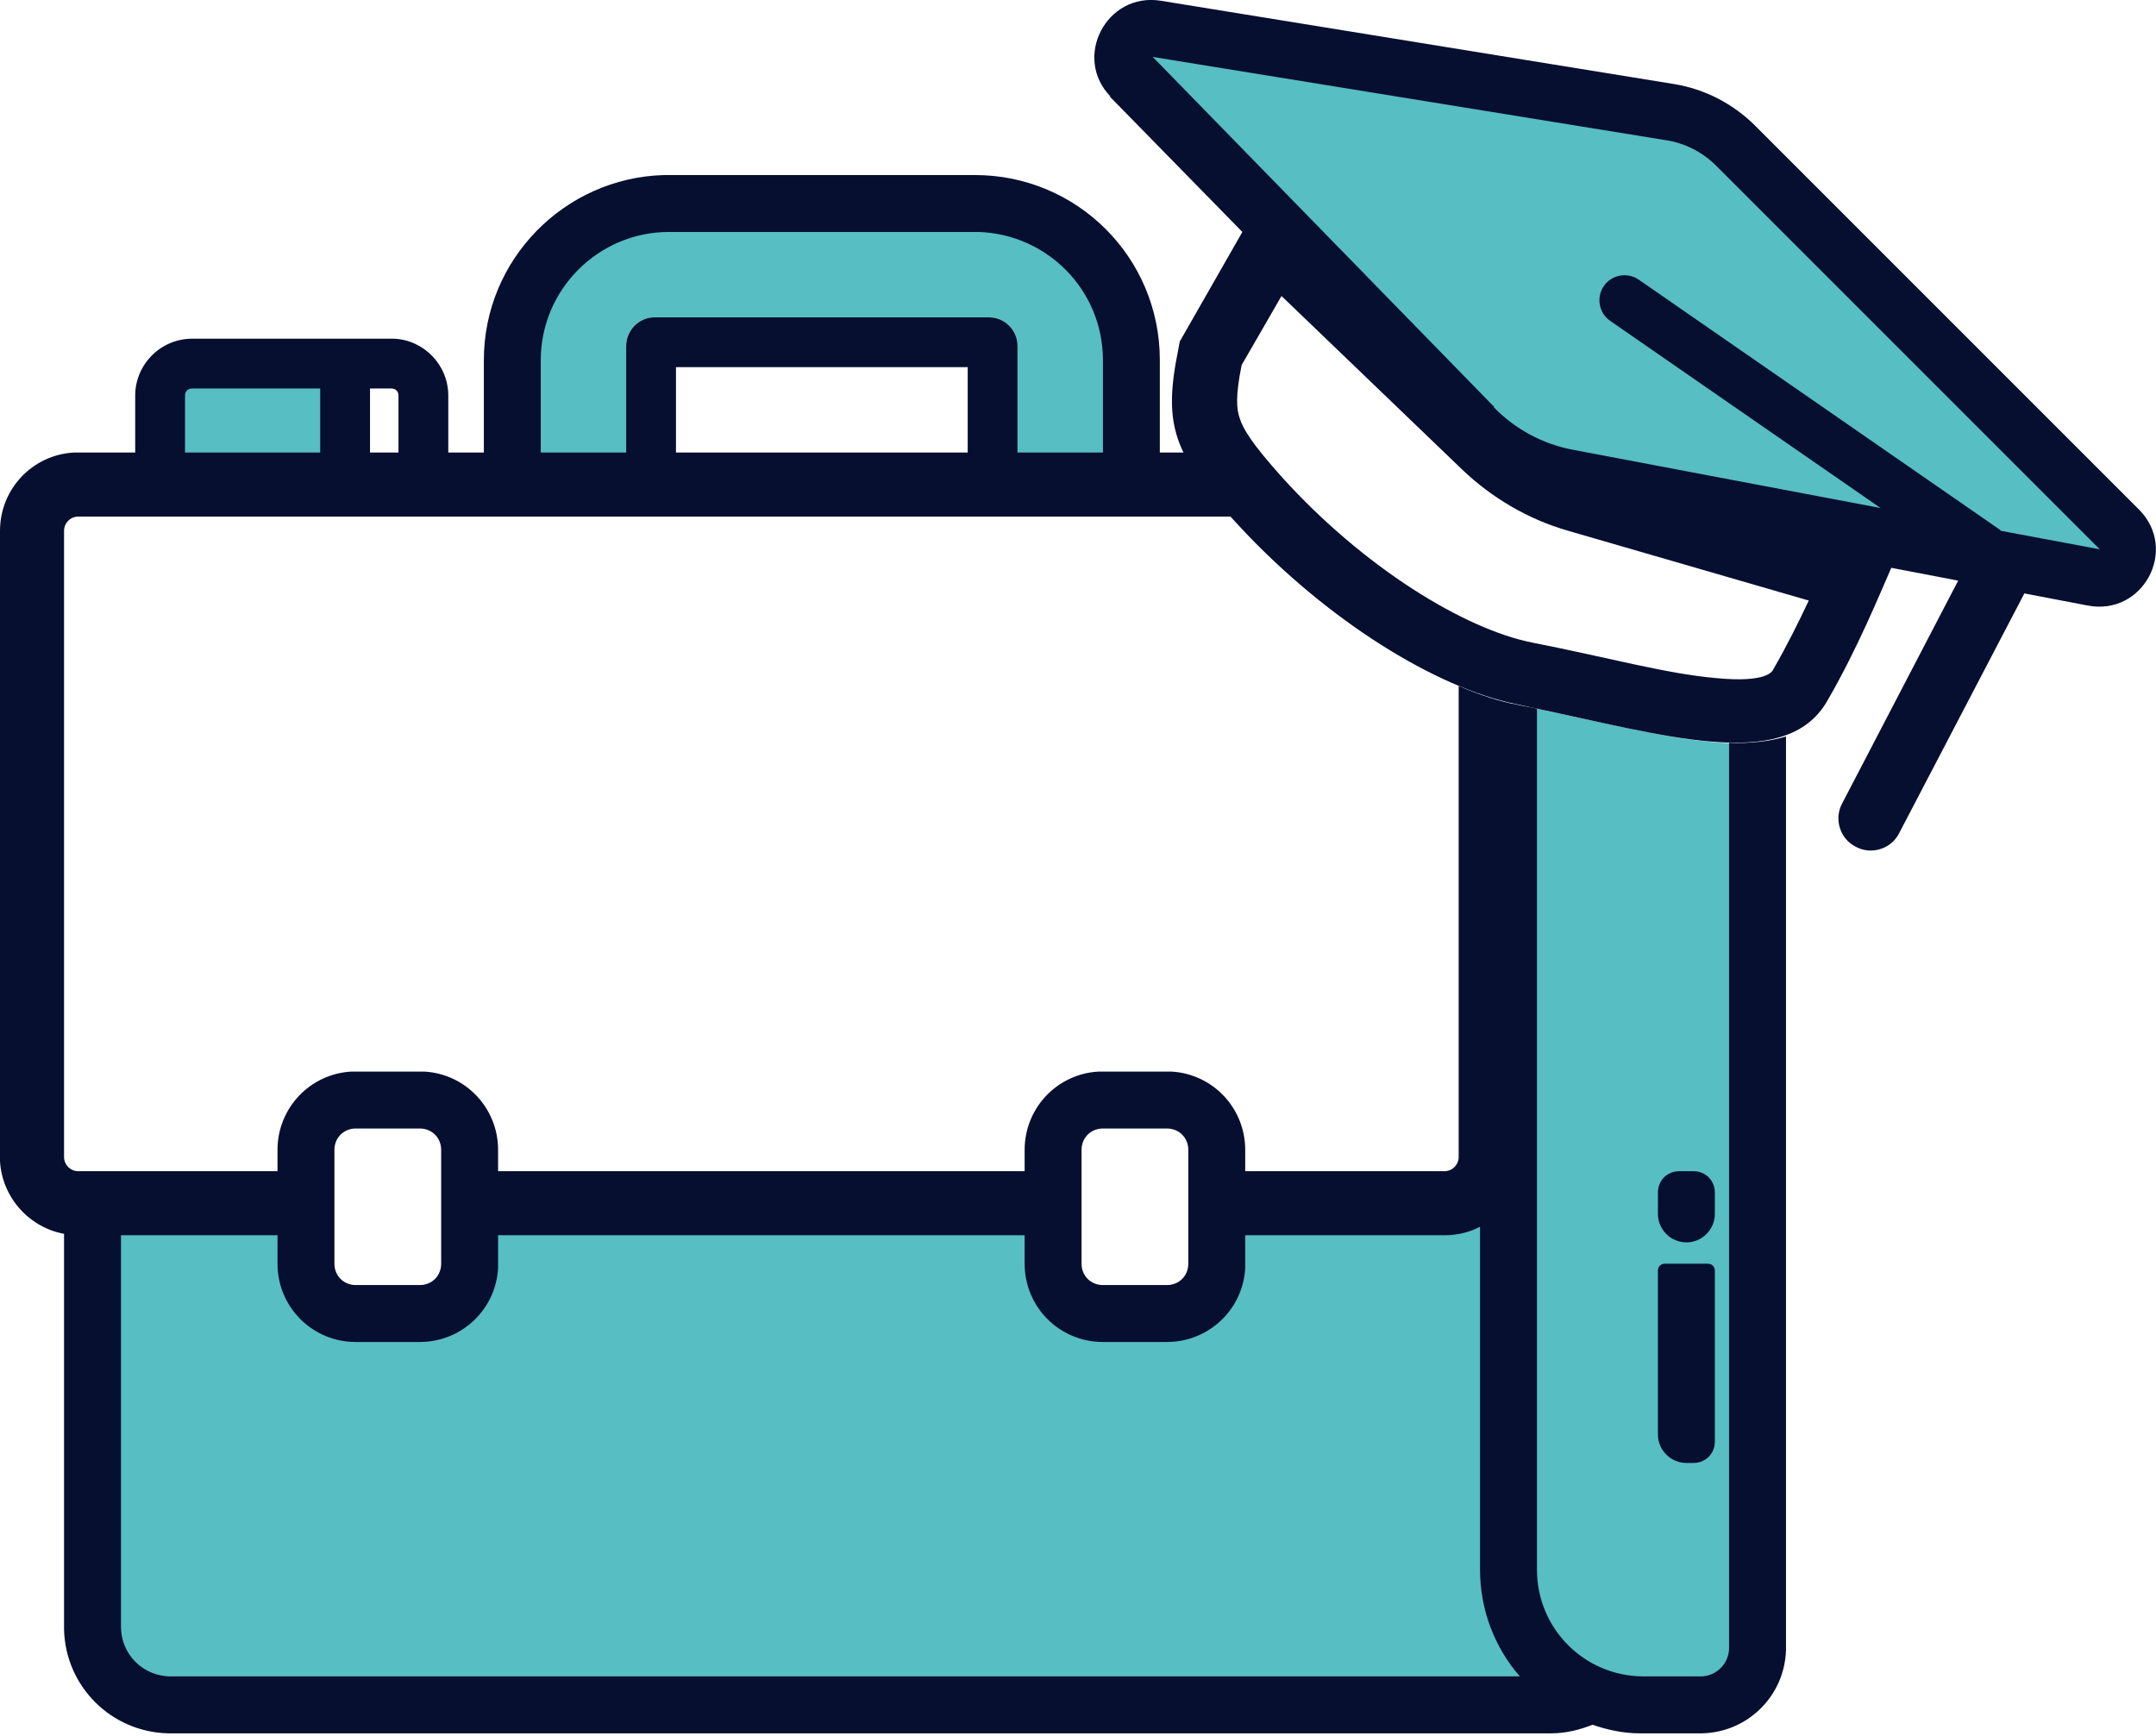 <svg viewBox="0 0 303 244" xmlns="http://www.w3.org/2000/svg" xmlns:xlink="http://www.w3.org/1999/xlink"><clipPath id="a"><path d="m0 0h303v244h-303z"/></clipPath><g clip-path="url(#a)"><g fill="#57bec3"><path d="m212.5 98.9c.3 0 .7.2 1 .2 13.2 2.6 25.5 6.2 34 5.2v118.3l-2.5 15.5-10.5 2.5-12.5-2.5-7.5-9-2-10.5zm35-35.3v10.5l-25.1-8.1c-2.7-.9-5.2-2.2-7.5-3.8z"/><path d="m23 52.6h27v15h-27z"/><path d="m13.5 231.6v-60.5l28.5-1.5 3 12.5h18l3-11 79.5-1.5 3.5 12.5 7 3 14-3 2.5-12.5 39.5-3 2 63 7.5 7.5-4 3.5-197-1.5z"/><path d="m143 48.6c0-2.2-1.8-4-4-4h-47c-2.2 0-4 1.8-4 4v19.5h55zm12 24h-79v-24c0-8.8 7.2-16 16-16h47c8.8 0 16 7.2 16 16z"/></g><path d="m233 178.6c0-.6.4-1 1-1h6c.6 0 1 .4 1 1v24c0 1.7-1.3 3-3 3h-1c-2.2 0-4-1.8-4-4z" fill="#060f30"/><path d="m233 167.6c0-1.7 1.3-3 3-3h2c1.7 0 3 1.3 3 3v3c0 2.2-1.8 4-4 4-2.2 0-4-1.8-4-4z" fill="#060f30"/><path d="m137 24.6c14.4 0 26 11.6 26 26v13h3.5c1.3 2.7 3.4 5.5 6.6 9h-162.1c-1.1 0-2 .9-2 2v88c0 1.1.9 2 2 2h28v-3c0-5.9 4.6-10.7 10.4-11h.6s9 0 9 0h.6c5.8.3 10.4 5.1 10.4 11v3h74v-3c0-5.9 4.6-10.7 10.4-11h.6s9 0 9 0h.6c5.8.3 10.4 5.1 10.4 11v3h28c1.1 0 2-.9 2-2v-66.2c3 1.3 5.8 2.2 8.5 2.7.8.2 1.7.3 2.5.5v121c0 8.3 6.7 15 15 15h8c2.2 0 4-1.8 4-4v-127.2c3 .1 5.7-.2 8-.9v128.4c-.2 6.4-5.3 11.5-11.7 11.7h-.3s-8 0-8 0h-.6c-2.3 0-4.5-.5-6.6-1.2-1.8.7-3.7 1.2-5.8 1.2h-194.4c-8-.2-14.4-6.6-14.6-14.6v-.4s0-55.2 0-55.2c-4.9-.9-8.7-5.1-9-10.2v-.6s0-88 0-88c0-5.9 4.6-10.7 10.4-11h.6s8 0 8 0v-8c0-4.4 3.6-8 8-8h28.4c4.2.2 7.6 3.7 7.6 8v8h5v-13c0-14.1 11.3-25.6 25.3-26h.7s43 0 43 0zm71 147.8c-1.5.8-3.2 1.2-5 1.2h-28v4.6c-.3 5.8-5.1 10.4-11 10.4h-9c-6.1 0-11-4.9-11-11v-4h-74v4.6c-.3 5.8-5.1 10.4-11 10.4h-9c-6.1 0-11-4.9-11-11v-4h-22v55c0 3.9 3.1 7 7 7h189.6c-3.5-4-5.6-9.3-5.6-15zm-158-13.8c-1.7 0-3 1.3-3 3v16c0 1.7 1.3 3 3 3h9c1.7 0 3-1.3 3-3v-16c0-1.7-1.3-3-3-3zm105 0c-1.7 0-3 1.3-3 3v16c0 1.7 1.3 3 3 3h9c1.7 0 3-1.3 3-3v-16c0-1.7-1.3-3-3-3zm96-83.3-8-2.6v-6.1h-18.8l-1.8-.6c-3.9-1.3-7.5-3.4-10.4-6.2l-1.2-1.2h40.2zm-224-20.7c-.6 0-1 .4-1 1v8h19v-9zm25 9h4v-8c0-.6-.4-1-1-1h-3zm42-31c-9.9 0-18 8.1-18 18v13h12v-15c0-2.1 1.7-3.9 3.8-4h.2s47 0 47 0c2.2 0 4 1.8 4 4v15h12v-13c0-9.8-7.8-17.7-17.5-18h-.5s-43 0-43 0zm1 31h41v-12h-41z" fill="#060f30"/><path d="m212 66.6-53.5-59.5 4.5-3.5 78 13.5 59 61-6 3z" fill="#57bec3"/><path d="m156.1 13.6c-5.4-5.5-.6-14.7 7-13.5l72.1 11.7c4.4.7 8.4 2.8 11.5 5.9l53.9 53.9c5.6 5.6.6 15-7.2 13.5l-8.9-1.7-17.6 33.7c-1.1 2.2-3.9 3.1-6.1 1.9-2.2-1.1-3.1-3.9-1.9-6.1l16.3-31.3-9.4-1.8c-1.5 3.4-4.8 11.5-9 18.7l-.3.5c-6.1 9.5-22.7 4.3-41.4.4l-1.8-.4c-11.6-2.3-26.8-11.9-38.8-24.7l-1.2-1.3c-8.3-9.2-9.9-13.2-7.7-23.9l.2-1.1 8.8-15.4-18.7-19.1zm18.4 37.7c-.9 4.4-.7 6.2-.3 7.4.5 1.6 1.7 3.6 6 8.4 11.5 12.7 25.6 21.3 35.1 23.2 10.7 2.1 18.9 4.4 25.9 5 7.2.7 7.9-1 8-1.2 1.9-3.3 3.6-6.7 5-9.7l-33.8-9.8c-5.6-1.6-10.7-4.6-14.9-8.6l-25.4-24.4zm35.4 5.9c3 3.1 6.9 5.2 11.1 6l43.3 8.2-38-26.3c-1.6-1.1-2-3.3-.9-4.9s3.3-2 4.9-.9l50.4 34.9c.2.1.4.3.5.4l13.9 2.6-53.9-53.9c-1.9-1.9-4.4-3.2-7.1-3.6l-72.1-11.7 48 49.2z" fill="#060f30"/></g></svg>